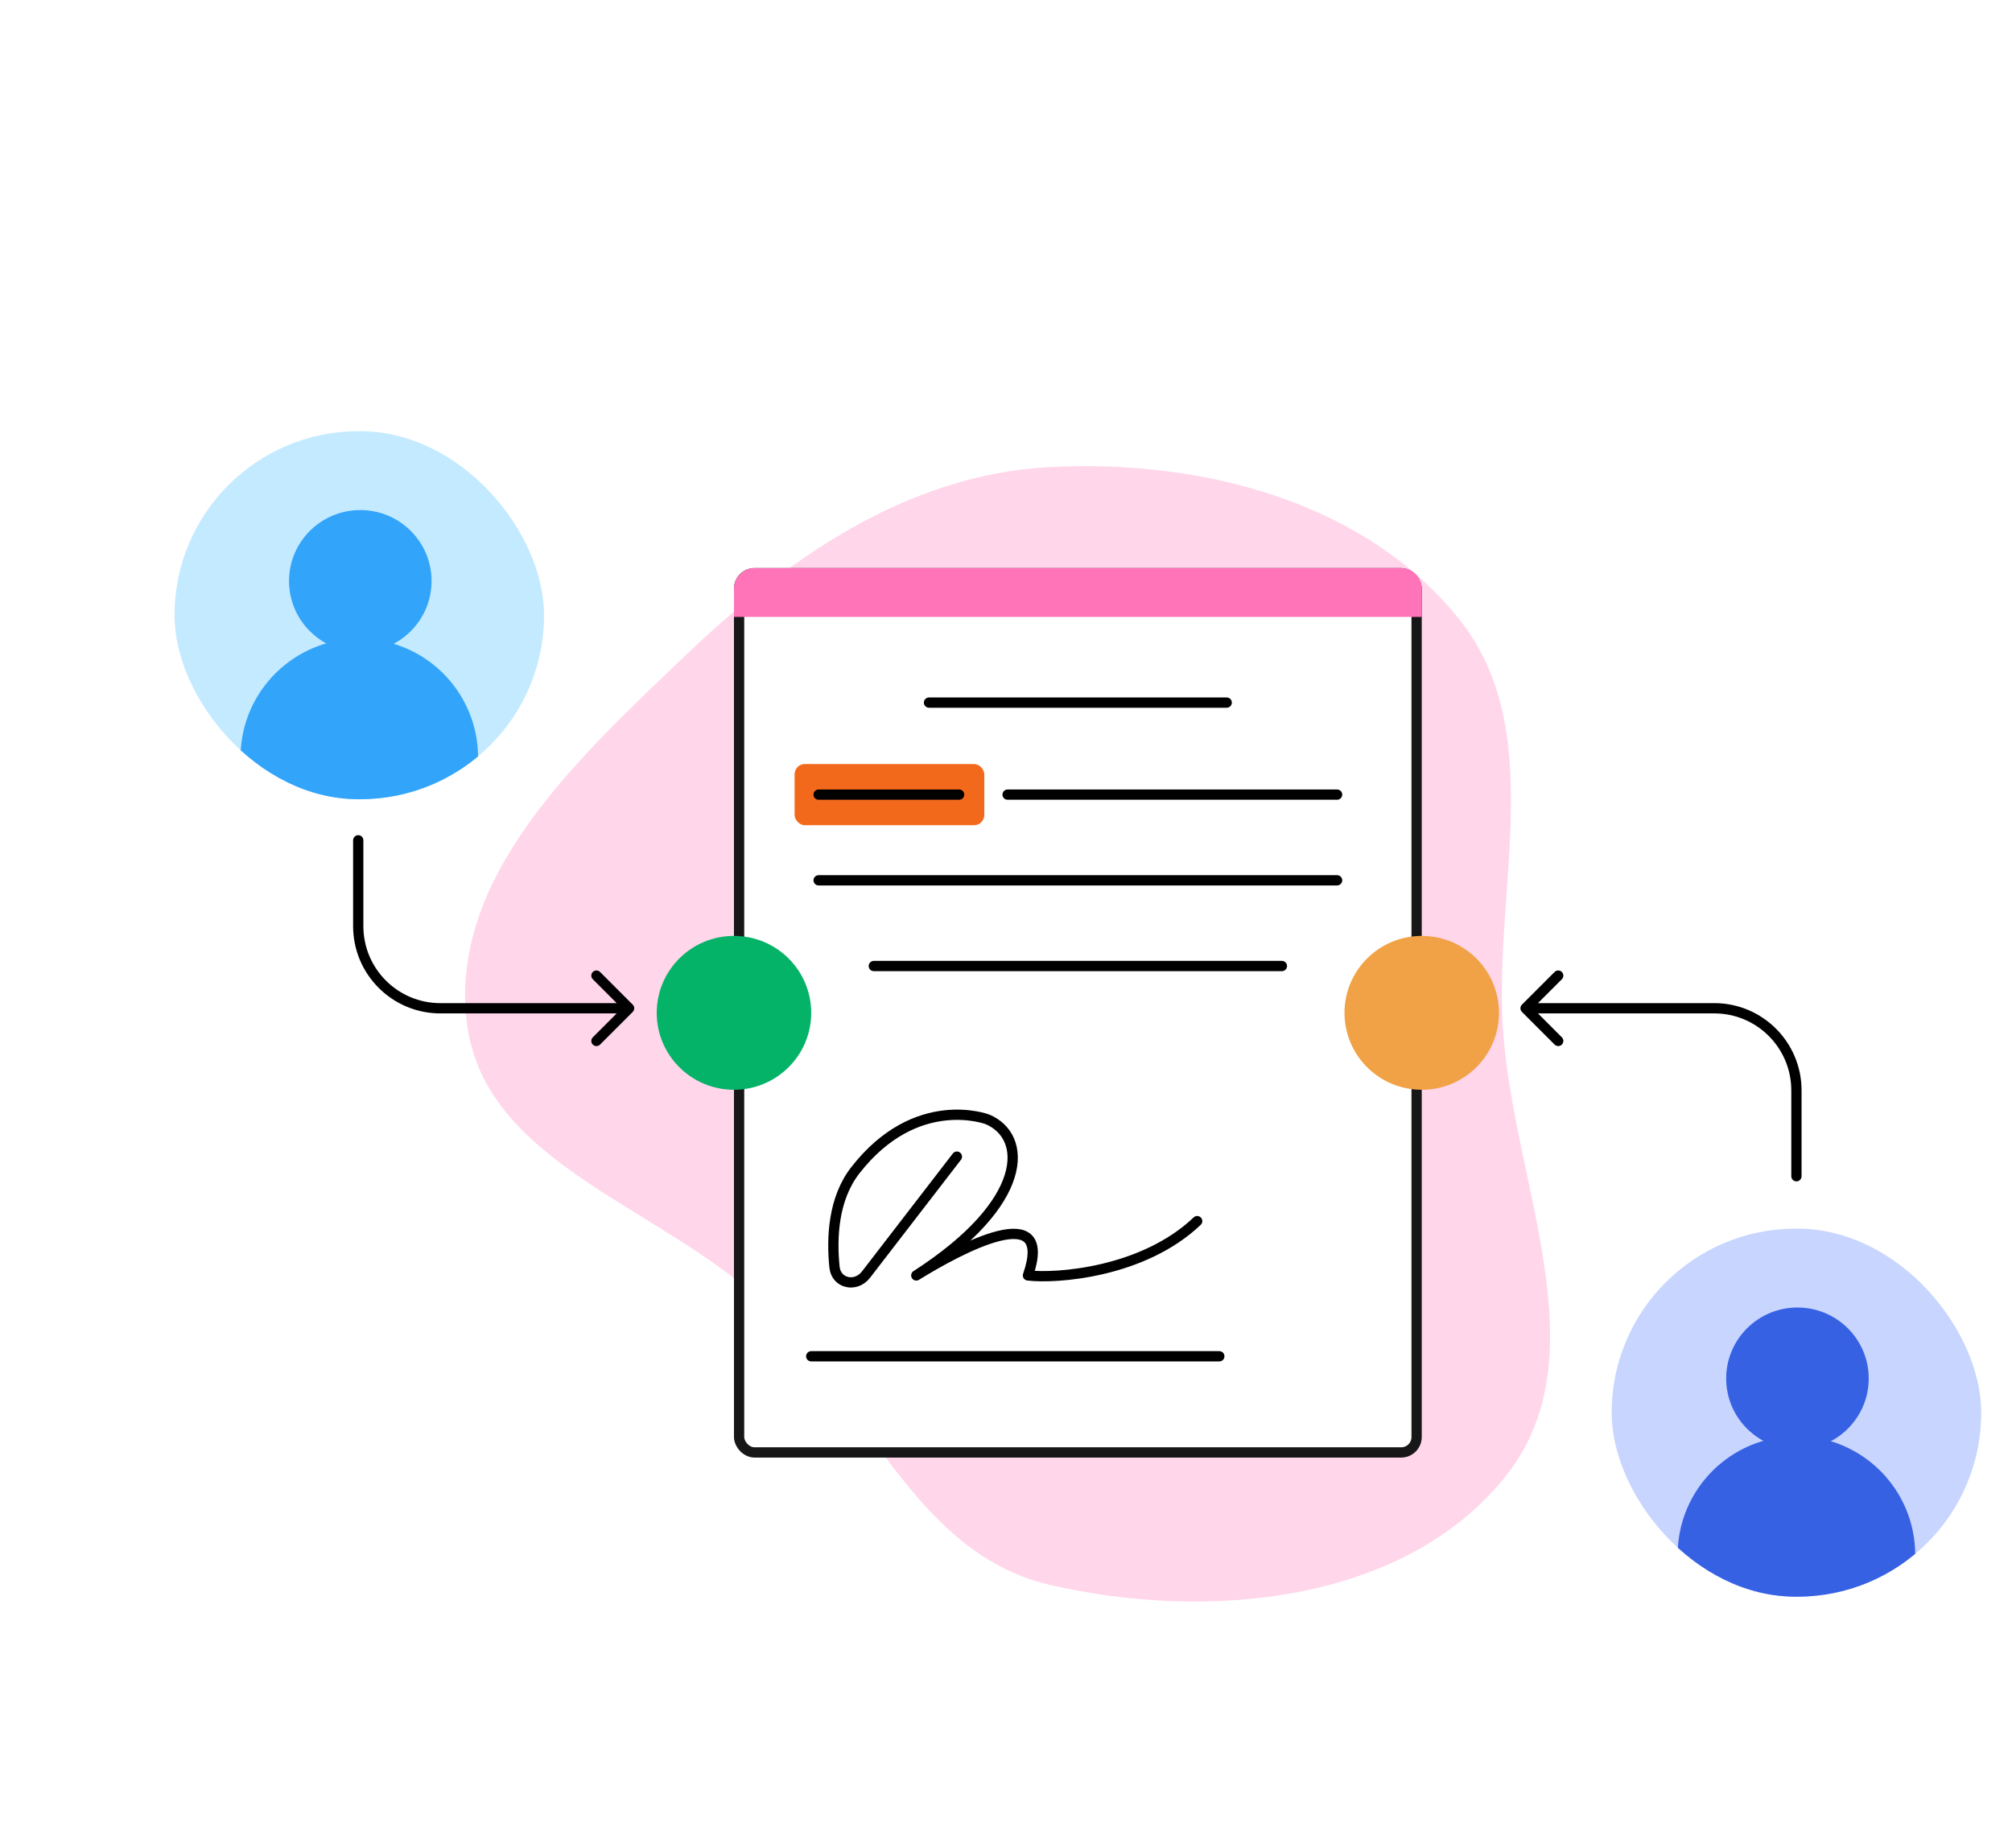 <svg width="196" height="180" viewBox="0 0 196 180" fill="none" xmlns="http://www.w3.org/2000/svg">
<g opacity="0.3" filter="url(#filter0_f_1938_9105)">
<path fill-rule="evenodd" clip-rule="evenodd" d="M102.229 45.5C116.903 44.724 132.754 48.768 142.006 60.137C150.738 70.865 145.629 85.96 146.382 99.749C147.216 115.031 156.218 131.994 146.58 143.916C136.676 156.167 117.609 157.938 102.229 154.364C89.143 151.323 84.324 136.503 74.662 127.202C64.664 117.577 47.283 113.483 45.499 99.749C43.655 85.561 56.106 74.043 66.467 64.135C76.556 54.488 88.263 46.24 102.229 45.5Z" fill="#FF74B9"/>
</g>
<path d="M35.398 81.85C35.398 81.574 35.174 81.35 34.898 81.35C34.622 81.35 34.398 81.574 34.398 81.85H35.398ZM61.638 98.566C61.833 98.371 61.833 98.054 61.638 97.859L58.456 94.677C58.261 94.482 57.944 94.482 57.749 94.677C57.554 94.872 57.554 95.189 57.749 95.384L60.577 98.212L57.749 101.041C57.554 101.236 57.554 101.553 57.749 101.748C57.944 101.943 58.261 101.943 58.456 101.748L61.638 98.566ZM34.398 81.85V90.212H35.398V81.85H34.398ZM42.898 98.712H61.284V97.712H42.898V98.712ZM34.398 90.212C34.398 94.907 38.203 98.712 42.898 98.712V97.712C38.756 97.712 35.398 94.355 35.398 90.212H34.398Z" fill="black"/>
<path d="M174.5 114.573C174.5 114.85 174.724 115.073 175 115.073C175.276 115.073 175.5 114.85 175.5 114.573H174.5ZM148.26 97.858C148.065 98.053 148.065 98.37 148.26 98.565L151.442 101.747C151.637 101.942 151.954 101.942 152.149 101.747C152.344 101.551 152.344 101.235 152.149 101.04L149.321 98.211L152.149 95.383C152.344 95.188 152.344 94.871 152.149 94.676C151.954 94.48 151.637 94.48 151.442 94.676L148.26 97.858ZM175.5 114.573V106.211H174.5V114.573H175.5ZM167 97.711H148.614V98.711H167V97.711ZM175.5 106.211C175.5 101.517 171.694 97.711 167 97.711V98.711C171.142 98.711 174.5 102.069 174.5 106.211H175.5Z" fill="black"/>
<g clip-path="url(#clip0_1938_9105)">
<rect x="17" y="42" width="36" height="35.851" rx="17.925" fill="#C4EAFF"/>
<path d="M23.429 73.785C23.429 67.395 28.609 62.214 35 62.214C41.391 62.214 46.571 67.395 46.571 73.785V79.499H23.429V73.785Z" fill="#32A4FA"/>
<ellipse cx="35.099" cy="56.596" rx="6.943" ry="6.914" fill="#32A4FA"/>
</g>
<rect x="72" y="55.835" width="66" height="85.64" rx="1.5" fill="white" stroke="#171717"/>
<path d="M71.5 57.335C71.5 56.231 72.395 55.335 73.5 55.335H136.5C137.605 55.335 138.5 56.231 138.5 57.335V60.093H71.5V57.335Z" fill="#FF74B9"/>
<rect x="77.405" y="74.42" width="18.482" height="5.962" rx="1" fill="#F3691B"/>
<path d="M79.746 77.4H93.433" stroke="black" stroke-linecap="round"/>
<path d="M98.156 77.4H130.254" stroke="black" stroke-linecap="round"/>
<path d="M79.746 85.748H130.254" stroke="black" stroke-linecap="round"/>
<path d="M85.123 94.096H124.877" stroke="black" stroke-linecap="round"/>
<path d="M79.025 132.11H118.78" stroke="black" stroke-linecap="round"/>
<path d="M90.5 68.437H119.5" stroke="black" stroke-linecap="round"/>
<g clip-path="url(#clip1_1938_9105)">
<rect x="157" y="119.677" width="36" height="35.851" rx="17.925" fill="#C7D5FF"/>
<path d="M163.429 151.463C163.429 145.072 168.609 139.891 175 139.891C181.391 139.891 186.571 145.072 186.571 151.463V157.177H163.429V151.463Z" fill="#3661E3"/>
<ellipse cx="175.099" cy="134.274" rx="6.943" ry="6.914" fill="#3661E3"/>
</g>
<ellipse cx="71.5" cy="98.657" rx="7.525" ry="7.494" fill="#05B368"/>
<ellipse cx="138.5" cy="98.657" rx="7.525" ry="7.494" fill="#F1A246"/>
<path d="M93.216 112.664L84.364 124.152C83.374 125.436 81.457 125.034 81.293 123.421C81.005 120.6 81.153 116.772 83.326 113.987C89.26 106.383 96.183 109.028 96.183 109.028C100.139 110.681 100.337 117.094 89.26 124.235C93.546 121.59 102.777 116.631 100.139 124.235C102.886 124.565 111.348 123.97 116.623 118.945" stroke="black" stroke-linecap="round" stroke-linejoin="round"/>
<defs>
<filter id="filter0_f_1938_9105" x="0.316" y="0.408" width="195.684" height="200.592" filterUnits="userSpaceOnUse" color-interpolation-filters="sRGB">
<feFlood flood-opacity="0" result="BackgroundImageFix"/>
<feBlend mode="normal" in="SourceGraphic" in2="BackgroundImageFix" result="shape"/>
<feGaussianBlur stdDeviation="22.5" result="effect1_foregroundBlur_1938_9105"/>
</filter>
<clipPath id="clip0_1938_9105">
<rect x="17" y="42" width="36" height="35.851" rx="17.925" fill="white"/>
</clipPath>
<clipPath id="clip1_1938_9105">
<rect x="157" y="119.677" width="36" height="35.851" rx="17.925" fill="white"/>
</clipPath>
</defs>
</svg>
